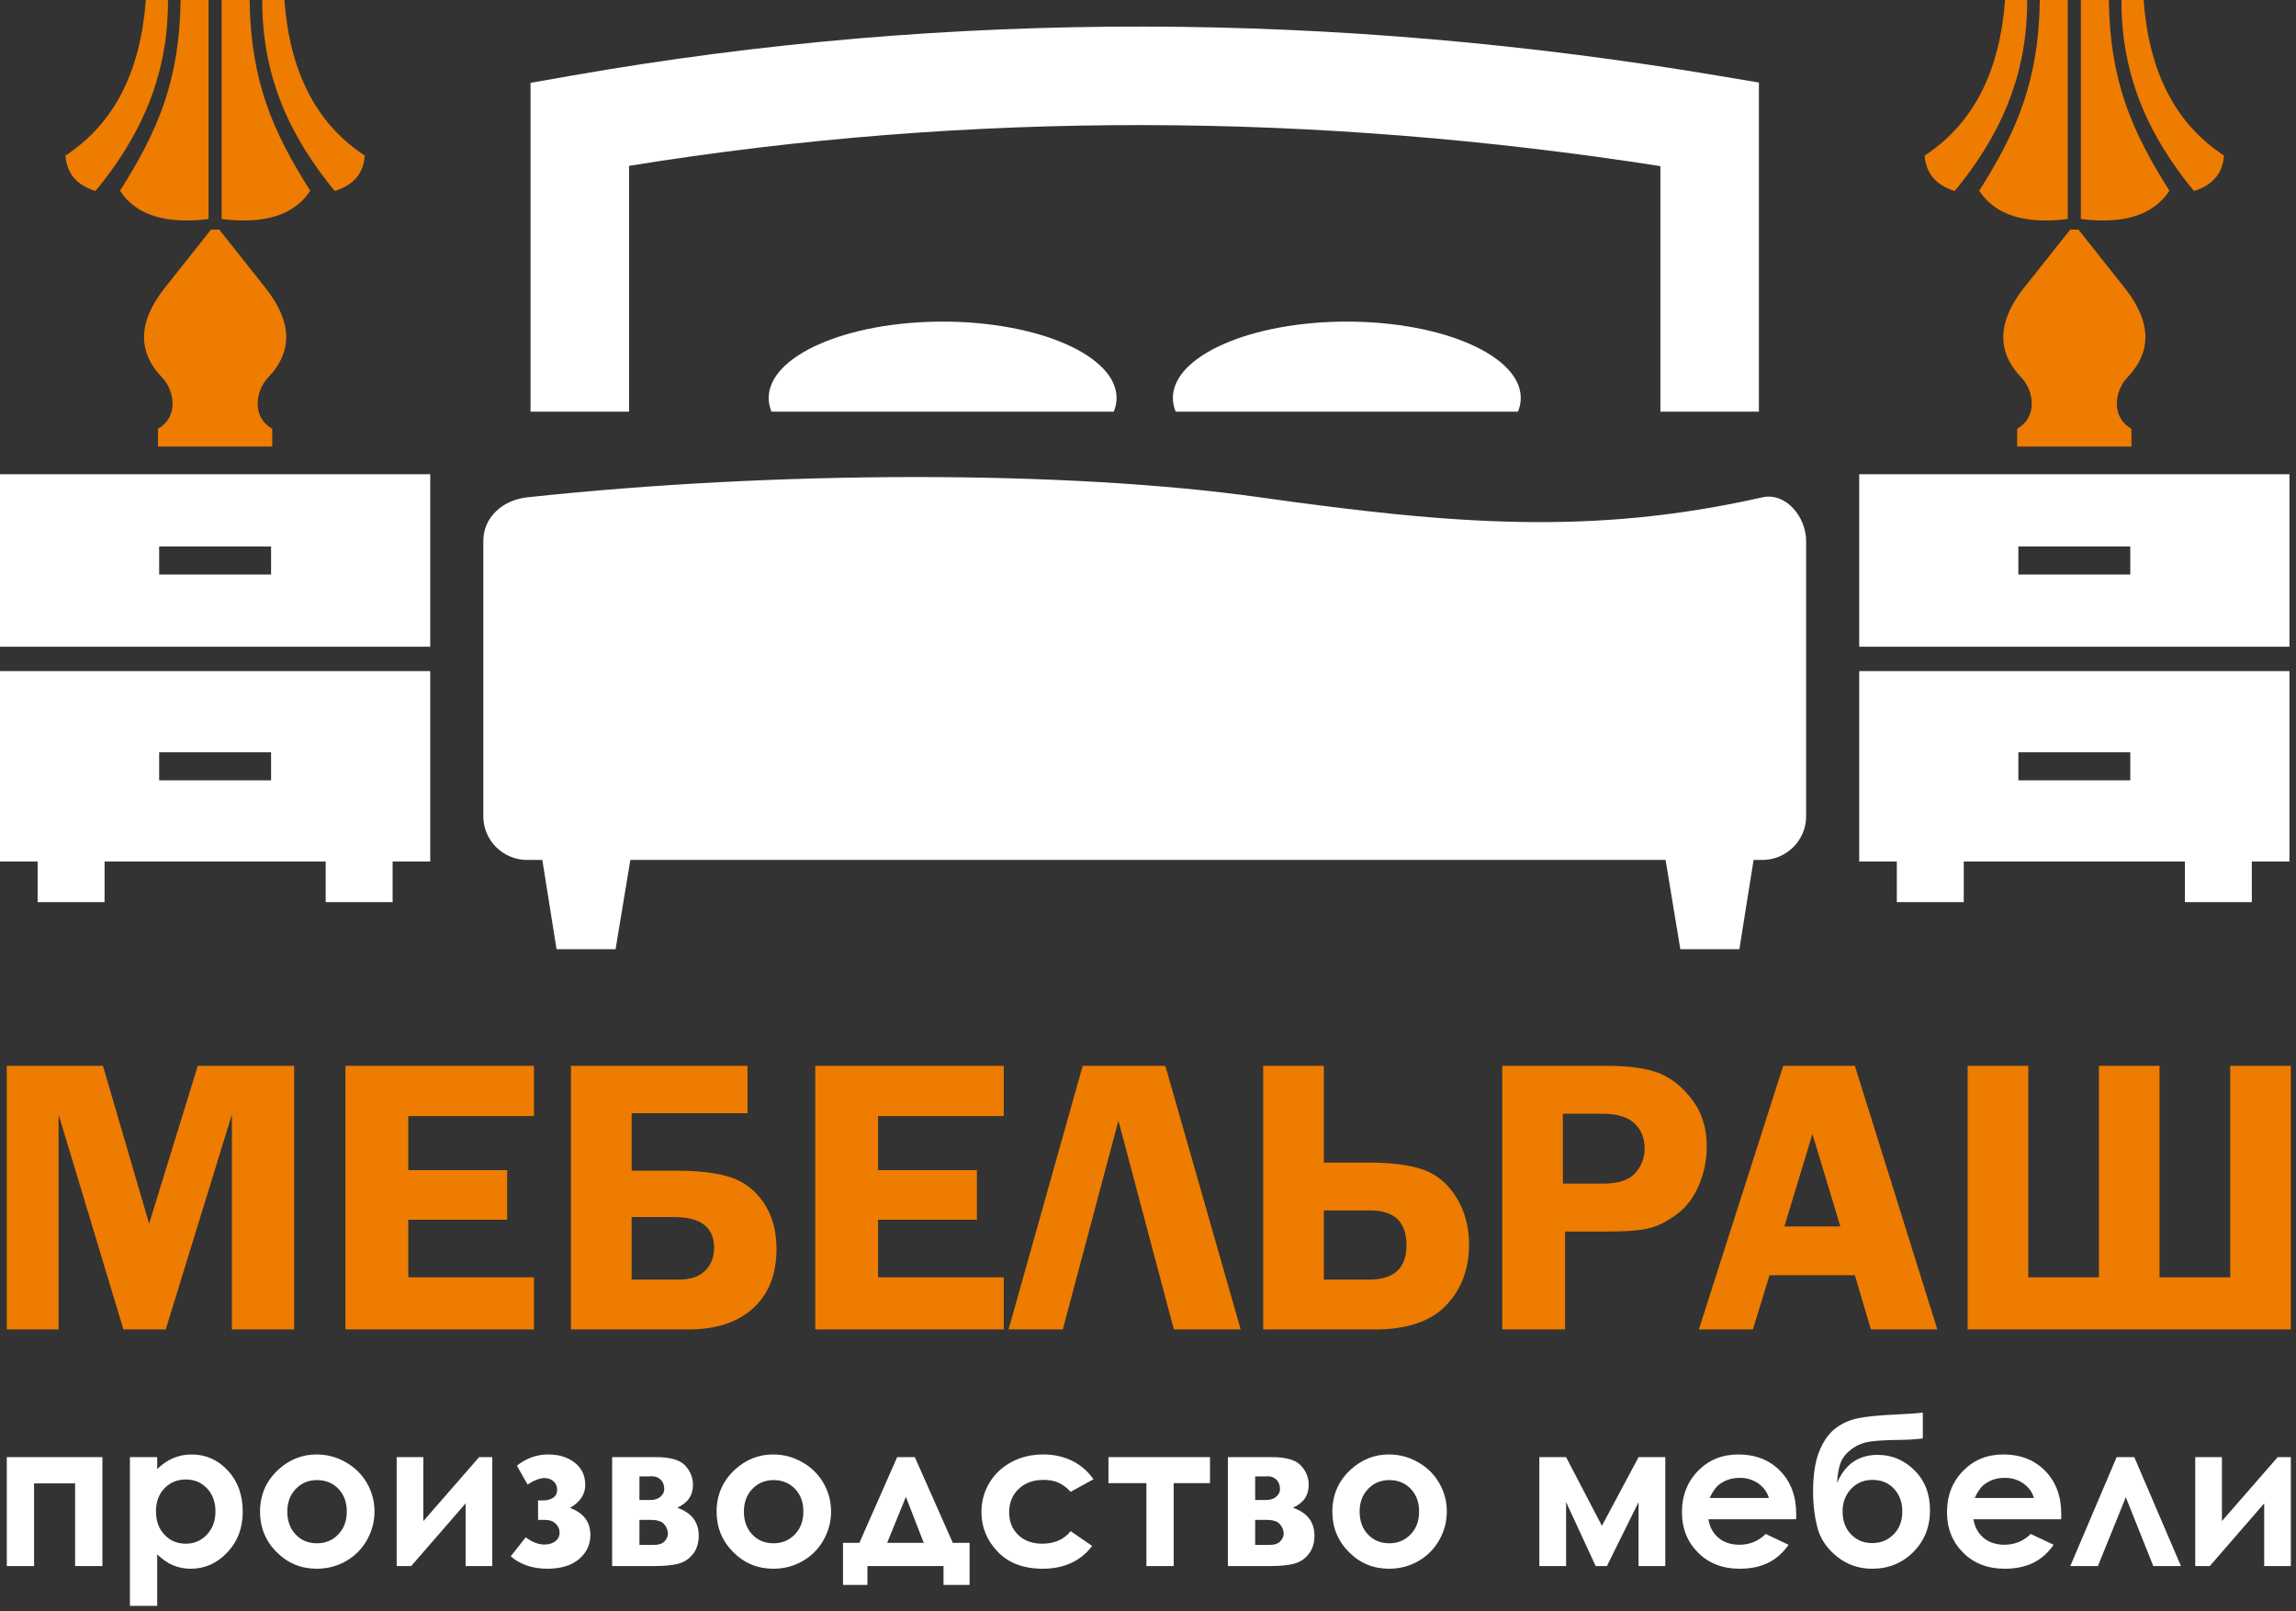 <?xml version="1.0" encoding="UTF-8"?> <svg xmlns="http://www.w3.org/2000/svg" width="429" height="301" viewBox="0 0 429 301" fill="none"><rect x="0" y="0" width="429" height="301" fill="#333333" stroke="none"/><path fill-rule="evenodd" clip-rule="evenodd" d="M0 88.607H80.388V120.829H0V88.607ZM98.486 160.665H101.33L103.989 177.337H115.02L117.778 160.665H311.207L313.965 177.337H324.996L327.654 160.665H329.289C333.787 160.665 337.468 157.006 337.468 152.532V101.054C337.468 96.581 333.677 91.932 329.289 92.921C297.572 100.073 271.692 98.023 235.451 92.921C199.21 87.819 145.022 87.907 98.486 92.921C94.015 93.402 90.307 96.581 90.307 101.054V152.532C90.307 157.006 93.988 160.665 98.486 160.665ZM208.103 76.916C208.446 76.085 208.628 75.227 208.628 74.352C208.628 66.477 194.074 60.087 176.126 60.087C158.179 60.087 143.625 66.477 143.625 74.352C143.625 75.227 143.807 76.085 144.15 76.916H208.103ZM283.624 76.916C283.968 76.085 284.15 75.227 284.15 74.352C284.15 66.477 269.595 60.087 251.648 60.087C233.7 60.087 219.146 66.477 219.146 74.352C219.146 75.227 219.328 76.085 219.671 76.916H283.624ZM310.241 31.039C246.129 21.039 181.62 20.611 117.535 30.987V76.916H99.13V15.478L106.742 14.143C177.946 1.654 249.73 2.168 320.967 14.132L328.645 15.421V76.916H310.241V31.039ZM347.386 88.607H427.774V120.829H347.386V88.607ZM377.124 102.101H398.036V107.339H377.124V102.101ZM377.124 140.553H398.036V145.792H377.124V140.553ZM366.923 160.964V168.54H354.415V160.964H347.386V125.38H427.774V160.964H420.746V168.54H408.238V160.964H366.923ZM29.738 102.101H50.65V107.339H29.738V102.101ZM29.738 140.553H50.65V145.792H29.738V140.553ZM19.537 160.964V168.54H7.029V160.964H0V125.38H80.388V160.964H73.359V168.54H60.852V160.964H19.537Z" fill="white"></path><path fill-rule="evenodd" clip-rule="evenodd" d="M388.805 0H394.025C394.23 15.047 398.267 24.459 405.351 35.636C402.395 40.166 396.879 41.928 388.805 40.924V0ZM41.419 0H46.639C46.844 15.047 50.881 24.459 57.965 35.636C55.009 40.166 49.493 41.928 41.419 40.924V0ZM40.195 42.901H40.964L49.751 53.972C54.506 60.084 54.803 65.631 50.074 70.562C47.833 72.899 46.894 77.839 50.87 80.105V83.43H40.195H29.519V80.105C33.495 77.839 32.556 72.899 30.315 70.562C25.586 65.631 25.883 60.084 30.638 53.972L39.425 42.901H40.195ZM38.97 0H33.75C33.544 15.047 29.508 24.459 22.424 35.636C25.38 40.166 30.896 41.928 38.97 40.924V0ZM31.386 0H27.25C26.275 13.157 21.479 23.024 12.23 29.062C12.462 32.39 14.334 34.597 17.845 35.685C25.803 26 31.443 14.827 31.386 0ZM49.003 0H53.139C54.114 13.157 58.91 23.024 68.158 29.062C67.927 32.39 66.055 34.597 62.544 35.685C54.586 26 48.946 14.827 49.003 0ZM387.581 42.901H388.35L397.137 53.972C401.893 60.084 402.189 65.631 397.46 70.562C395.219 72.899 394.28 77.839 398.256 80.105V83.43H387.581H376.905V80.105C380.881 77.839 379.942 72.899 377.701 70.562C372.972 65.631 373.268 60.084 378.024 53.972L386.811 42.901H387.581ZM386.356 0H381.135C380.93 15.047 376.894 24.459 369.81 35.636C372.766 40.166 378.282 41.928 386.356 40.924V0ZM378.772 0H374.636C373.661 13.157 368.865 23.024 359.617 29.062C359.848 32.39 361.72 34.597 365.231 35.685C373.189 26 378.83 14.827 378.772 0ZM396.388 0H400.525C401.499 13.157 406.296 23.024 415.544 29.062C415.313 32.39 413.441 34.597 409.93 35.685C401.972 26 396.331 14.827 396.388 0Z" fill="#EE7C01"></path><path d="M23.062 248.379L10.945 208.221V248.379H1.266V199.133H19.232L27.865 228.614L36.953 199.133H54.957V248.379H43.331V208.221L30.968 248.379H23.062ZM99.769 208.517H76.285V218.614H94.757V227.888H76.285V238.638H99.769V248.379H64.55V199.133H99.769V208.517ZM106.689 248.379V199.133H139.668V207.975H118.018V218.726H126.319C130.628 218.726 134.04 219.131 136.552 219.969C139.064 220.794 141.108 222.383 142.697 224.71C144.286 227.05 145.086 229.92 145.086 233.33C145.086 238.071 143.633 241.766 140.739 244.413C137.833 247.061 133.794 248.379 128.596 248.379H106.689ZM118.018 239.068H126.898C128.991 239.068 130.604 238.528 131.737 237.432C132.858 236.335 133.424 234.894 133.424 233.121C133.424 229.291 130.937 227.383 125.962 227.383H118.018V239.068ZM187.546 208.517H164.062V218.614H182.534V227.888H164.062V238.638H187.546V248.379H152.327V199.133H187.546V208.517ZM198.58 248.379H188.444L202.298 199.133H217.741L231.816 248.379H219.329L208.973 209.379L198.58 248.379ZM236.028 248.379V199.133H247.357V217.211H255.805C259.918 217.211 263.243 217.63 265.792 218.491C268.341 219.342 270.435 221.053 272.06 223.627C273.686 226.2 274.487 229.168 274.487 232.542C274.487 237.111 273.058 240.892 270.201 243.884C267.332 246.876 262.923 248.379 256.962 248.379H236.028ZM247.357 239.068H255.842C260.484 239.068 262.799 236.914 262.799 232.616C262.799 228.306 260.546 226.151 256.014 226.151H247.357V239.068ZM292.429 230.092V248.379H280.693V199.133H300.112C304.435 199.133 307.748 199.601 310.05 200.524C312.341 201.448 314.398 203.098 316.195 205.487C318.006 207.864 318.905 210.782 318.905 214.255C318.905 216.681 318.424 219.045 317.464 221.36C316.503 223.664 315.137 225.486 313.388 226.803C311.626 228.121 309.927 229.008 308.277 229.439C306.627 229.87 304.053 230.092 300.543 230.092H292.429ZM292.022 221.139H299.534C302.391 221.139 304.398 220.474 305.556 219.156C306.713 217.839 307.292 216.312 307.292 214.612C307.292 212.617 306.639 211.029 305.359 209.846C304.066 208.665 302.119 208.086 299.497 208.086H292.022V221.139ZM346.575 199.133L361.98 248.379H349.568L346.575 238.244H330.628L327.525 248.379H317.427L333.19 199.133H346.575ZM333.411 229.144H343.866L338.645 211.866L333.411 229.144ZM367.646 248.379V199.133H378.975V238.638H392.176V199.133H403.505V238.638H416.707V199.133H428.036V248.379H367.646Z" fill="#EE7C01"></path><path d="M6.367 292.591H1.27V272.237H19.133V292.591H14.034V277.143H6.367V292.591ZM29.373 272.237V274.474C30.294 273.566 31.291 272.877 32.363 272.423C33.437 271.97 34.586 271.739 35.807 271.739C38.459 271.739 40.713 272.742 42.573 274.741C44.431 276.747 45.357 279.316 45.357 282.452C45.357 285.475 44.4 288.004 42.477 290.035C40.56 292.074 38.285 293.089 35.653 293.089C34.484 293.089 33.393 292.879 32.382 292.464C31.373 292.047 30.37 291.365 29.373 290.412V300.027H24.275V272.237H29.373ZM34.727 276.415C33.124 276.415 31.788 276.964 30.735 278.057C29.675 279.156 29.144 280.587 29.144 282.356C29.144 284.165 29.675 285.627 30.735 286.739C31.788 287.858 33.124 288.413 34.727 288.413C36.287 288.413 37.596 287.844 38.662 286.713C39.729 285.577 40.259 284.132 40.259 282.375C40.259 280.632 39.736 279.201 38.689 278.088C37.648 276.971 36.324 276.415 34.727 276.415ZM59.156 271.739C61.08 271.739 62.887 272.218 64.58 273.176C66.28 274.135 67.596 275.431 68.547 277.073C69.499 278.722 69.972 280.491 69.972 282.395C69.972 284.31 69.493 286.1 68.542 287.768C67.583 289.436 66.28 290.738 64.631 291.678C62.977 292.616 61.163 293.089 59.176 293.089C56.249 293.089 53.751 292.055 51.689 289.985C49.618 287.908 48.584 285.391 48.584 282.433C48.584 279.258 49.752 276.613 52.091 274.498C54.141 272.659 56.493 271.739 59.156 271.739ZM59.233 276.53C57.642 276.53 56.32 277.08 55.265 278.179C54.212 279.283 53.682 280.689 53.682 282.408C53.682 284.17 54.205 285.602 55.246 286.693C56.288 287.786 57.61 288.336 59.214 288.336C60.811 288.336 62.139 287.781 63.207 286.676C64.266 285.569 64.797 284.145 64.797 282.408C64.797 280.663 64.274 279.251 63.232 278.159C62.191 277.073 60.855 276.53 59.233 276.53ZM76.832 292.591H74.117V272.237H79.101V284.19L89.526 272.237H91.98V292.591H86.997V280.881L76.832 292.591ZM100.535 283.967V280.325H101.544C102.228 280.325 102.822 280.165 103.333 279.839C103.844 279.52 104.1 279.003 104.1 278.28C104.1 277.662 103.869 277.15 103.416 276.747C102.956 276.345 102.393 276.147 101.729 276.147C100.893 276.147 99.838 276.549 98.573 277.36L96.581 273.834C98.337 272.435 100.299 271.739 102.457 271.739C104.444 271.739 106.087 272.25 107.396 273.278C108.698 274.306 109.352 275.686 109.352 277.431C109.352 279.201 108.399 280.632 106.494 281.724C109.038 282.656 110.309 284.343 110.309 286.784C110.309 288.598 109.599 290.106 108.175 291.3C106.75 292.495 104.784 293.089 102.266 293.089C99.505 293.089 97.226 292.316 95.43 290.771L98.229 287.218C99.442 288.119 100.599 288.567 101.698 288.567C102.572 288.567 103.27 288.355 103.787 287.94C104.304 287.525 104.559 286.988 104.559 286.33C104.559 285.698 104.317 285.148 103.837 284.676C103.358 284.203 102.701 283.967 101.863 283.967H100.535ZM114.377 292.591V272.237H122.567C125.251 272.237 127.079 272.767 128.036 273.822C129.001 274.875 129.481 276.07 129.481 277.406C129.481 279.393 128.497 280.817 126.529 281.691C129.212 282.618 130.553 284.357 130.553 286.912C130.553 288.292 130.196 289.436 129.487 290.335C128.778 291.244 127.87 291.843 126.777 292.143C125.692 292.444 124.166 292.591 122.204 292.591H114.377ZM119.475 280.248H121.462C122.312 280.248 122.965 280.037 123.424 279.622C123.883 279.207 124.114 278.74 124.114 278.23C124.114 277.47 123.891 276.881 123.449 276.453C123.009 276.032 122.484 275.821 121.877 275.821L121.22 275.84H119.475V280.248ZM119.475 288.642H122.064C123.072 288.642 123.781 288.413 124.191 287.946C124.6 287.479 124.804 287.026 124.804 286.586C124.804 285.928 124.573 285.327 124.114 284.783C123.654 284.241 122.823 283.967 121.629 283.967H119.475V288.642ZM144.468 271.739C146.391 271.739 148.198 272.218 149.891 273.176C151.591 274.135 152.908 275.431 153.859 277.073C154.81 278.722 155.283 280.491 155.283 282.395C155.283 284.31 154.804 286.1 153.853 287.768C152.894 289.436 151.591 290.738 149.943 291.678C148.288 292.616 146.474 293.089 144.487 293.089C141.561 293.089 139.062 292.055 137 289.985C134.929 287.908 133.895 285.391 133.895 282.433C133.895 279.258 135.063 276.613 137.402 274.498C139.452 272.659 141.804 271.739 144.468 271.739ZM144.545 276.53C142.953 276.53 141.631 277.08 140.576 278.179C139.524 279.283 138.993 280.689 138.993 282.408C138.993 284.17 139.516 285.602 140.558 286.693C141.599 287.786 142.921 288.336 144.525 288.336C146.122 288.336 147.45 287.781 148.518 286.676C149.578 285.569 150.108 284.145 150.108 282.408C150.108 280.663 149.585 279.251 148.544 278.159C147.502 277.073 146.167 276.53 144.545 276.53ZM162.074 292.591V296.117H157.512V288.259H160.573L167.631 272.237H170.929L178.032 288.259H181.162V296.117H176.294V292.591H162.074ZM172.603 288.259L169.261 279.66L165.76 288.259H172.603ZM204.308 276.376L200.059 278.715C199.262 277.878 198.475 277.302 197.696 276.977C196.916 276.651 196.002 276.491 194.955 276.491C193.045 276.491 191.498 277.06 190.324 278.192C189.142 279.328 188.554 280.779 188.554 282.554C188.554 284.279 189.123 285.685 190.253 286.778C191.391 287.869 192.878 288.413 194.725 288.413C197.006 288.413 198.782 287.633 200.059 286.074L204.077 288.834C201.893 291.67 198.814 293.089 194.834 293.089C191.25 293.089 188.445 292.028 186.42 289.914C184.394 287.8 183.379 285.327 183.379 282.491C183.379 280.523 183.871 278.715 184.855 277.06C185.845 275.406 187.219 274.103 188.988 273.157C190.751 272.212 192.726 271.739 194.911 271.739C196.935 271.739 198.75 272.141 200.359 272.946C201.969 273.751 203.286 274.895 204.308 276.376ZM207.112 272.237H226.086V277.104H219.301V292.591H214.203V277.104H207.112V272.237ZM229.426 292.591V272.237H237.616C240.3 272.237 242.128 272.767 243.085 273.822C244.05 274.875 244.53 276.07 244.53 277.406C244.53 279.393 243.546 280.817 241.578 281.691C244.261 282.618 245.602 284.357 245.602 286.912C245.602 288.292 245.245 289.436 244.536 290.335C243.826 291.244 242.92 291.843 241.826 292.143C240.74 292.444 239.215 292.591 237.253 292.591H229.426ZM234.524 280.248H236.511C237.36 280.248 238.013 280.037 238.473 279.622C238.932 279.207 239.163 278.74 239.163 278.23C239.163 277.47 238.94 276.881 238.498 276.453C238.058 276.032 237.533 275.821 236.926 275.821L236.269 275.84H234.524V280.248ZM234.524 288.642H237.112C238.121 288.642 238.83 288.413 239.24 287.946C239.649 287.479 239.853 287.026 239.853 286.586C239.853 285.928 239.622 285.327 239.163 284.783C238.703 284.241 237.872 283.967 236.678 283.967H234.524V288.642ZM259.517 271.739C261.44 271.739 263.247 272.218 264.94 273.176C266.64 274.135 267.956 275.431 268.908 277.073C269.859 278.722 270.332 280.491 270.332 282.395C270.332 284.31 269.853 286.1 268.902 287.768C267.943 289.436 266.64 290.738 264.991 291.678C263.337 292.616 261.523 293.089 259.536 293.089C256.609 293.089 254.111 292.055 252.049 289.985C249.978 287.908 248.944 285.391 248.944 282.433C248.944 279.258 250.112 276.613 252.451 274.498C254.501 272.659 256.853 271.739 259.517 271.739ZM259.593 276.53C258.003 276.53 256.68 277.08 255.626 278.179C254.572 279.283 254.042 280.689 254.042 282.408C254.042 284.17 254.565 285.602 255.606 286.693C256.648 287.786 257.97 288.336 259.574 288.336C261.171 288.336 262.5 287.781 263.567 286.676C264.627 285.569 265.157 284.145 265.157 282.408C265.157 280.663 264.634 279.251 263.593 278.159C262.551 277.073 261.216 276.53 259.593 276.53ZM299.31 285.071L306.16 272.237H311.156V292.591H306.16V280.644L300.244 292.591H298.148L292.617 280.638V292.591H287.621V272.237H292.617L299.31 285.071ZM335.596 283.851H319.211C319.447 285.302 320.079 286.457 321.101 287.32C322.124 288.177 323.433 288.605 325.018 288.605C326.922 288.605 328.55 287.933 329.918 286.591L334.198 288.617C333.131 290.137 331.847 291.263 330.358 291.997C328.863 292.725 327.093 293.089 325.043 293.089C321.862 293.089 319.268 292.086 317.268 290.074C315.269 288.067 314.266 285.55 314.266 282.529C314.266 279.431 315.269 276.857 317.268 274.812C319.268 272.761 321.772 271.739 324.795 271.739C327.995 271.739 330.602 272.761 332.606 274.799C334.613 276.843 335.616 279.533 335.616 282.887L335.596 283.851ZM330.518 279.865C330.179 278.753 329.515 277.846 328.525 277.15C327.528 276.453 326.378 276.109 325.062 276.109C323.638 276.109 322.393 276.499 321.313 277.283C320.642 277.769 320.016 278.632 319.441 279.865H330.518ZM359.271 263.92V268.749C357.809 268.915 356.391 269.005 355.011 269.018C352.513 269.043 350.628 269.151 349.363 269.343C348.105 269.541 346.986 269.988 346.029 270.692C345.064 271.393 344.38 272.206 343.985 273.125C343.583 274.039 343.339 275.361 343.25 277.08C344.726 273.572 347.261 271.816 350.852 271.816C353.491 271.816 355.777 272.781 357.713 274.703C359.65 276.626 360.614 279.105 360.614 282.145C360.614 285.283 359.573 287.889 357.496 289.971C355.42 292.047 352.859 293.089 349.805 293.089C347.313 293.089 345.122 292.33 343.224 290.808C341.327 289.288 340.112 287.474 339.571 285.371C339.033 283.271 338.765 281.028 338.765 278.651C338.765 275.592 339.148 273.106 339.909 271.196C340.675 269.279 341.678 267.842 342.924 266.883C344.163 265.926 345.606 265.281 347.242 264.954C348.885 264.635 351.293 264.398 354.467 264.264C356.621 264.162 358.224 264.047 359.271 263.92ZM355.439 282.375C355.439 280.682 354.928 279.278 353.906 278.165C352.884 277.047 351.536 276.491 349.855 276.491C348.245 276.491 346.917 277.054 345.862 278.179C344.809 279.297 344.284 280.702 344.284 282.375C344.284 284.145 344.809 285.577 345.856 286.662C346.904 287.754 348.226 288.298 349.836 288.298C351.414 288.298 352.743 287.754 353.823 286.662C354.903 285.577 355.439 284.145 355.439 282.375ZM385.119 283.851H368.733C368.97 285.302 369.602 286.457 370.624 287.32C371.647 288.177 372.955 288.605 374.541 288.605C376.445 288.605 378.073 287.933 379.441 286.591L383.72 288.617C382.654 290.137 381.37 291.263 379.881 291.997C378.386 292.725 376.616 293.089 374.566 293.089C371.385 293.089 368.791 292.086 366.791 290.074C364.792 288.067 363.789 285.55 363.789 282.529C363.789 279.431 364.792 276.857 366.791 274.812C368.791 272.761 371.295 271.739 374.318 271.739C377.517 271.739 380.124 272.761 382.129 274.799C384.135 276.843 385.138 279.533 385.138 282.887L385.119 283.851ZM380.041 279.865C379.702 278.753 379.037 277.846 378.048 277.15C377.051 276.453 375.901 276.109 374.585 276.109C373.161 276.109 371.915 276.499 370.835 277.283C370.165 277.769 369.538 278.632 368.964 279.865H380.041ZM407.504 292.591H402.336L397.2 279.731L391.987 292.591H386.826L395.488 272.237H398.784L407.504 292.591ZM412.889 292.591H410.174V272.237H415.158V284.19L425.583 272.237H428.037V292.591H423.054V280.881L412.889 292.591Z" fill="white"></path></svg> 